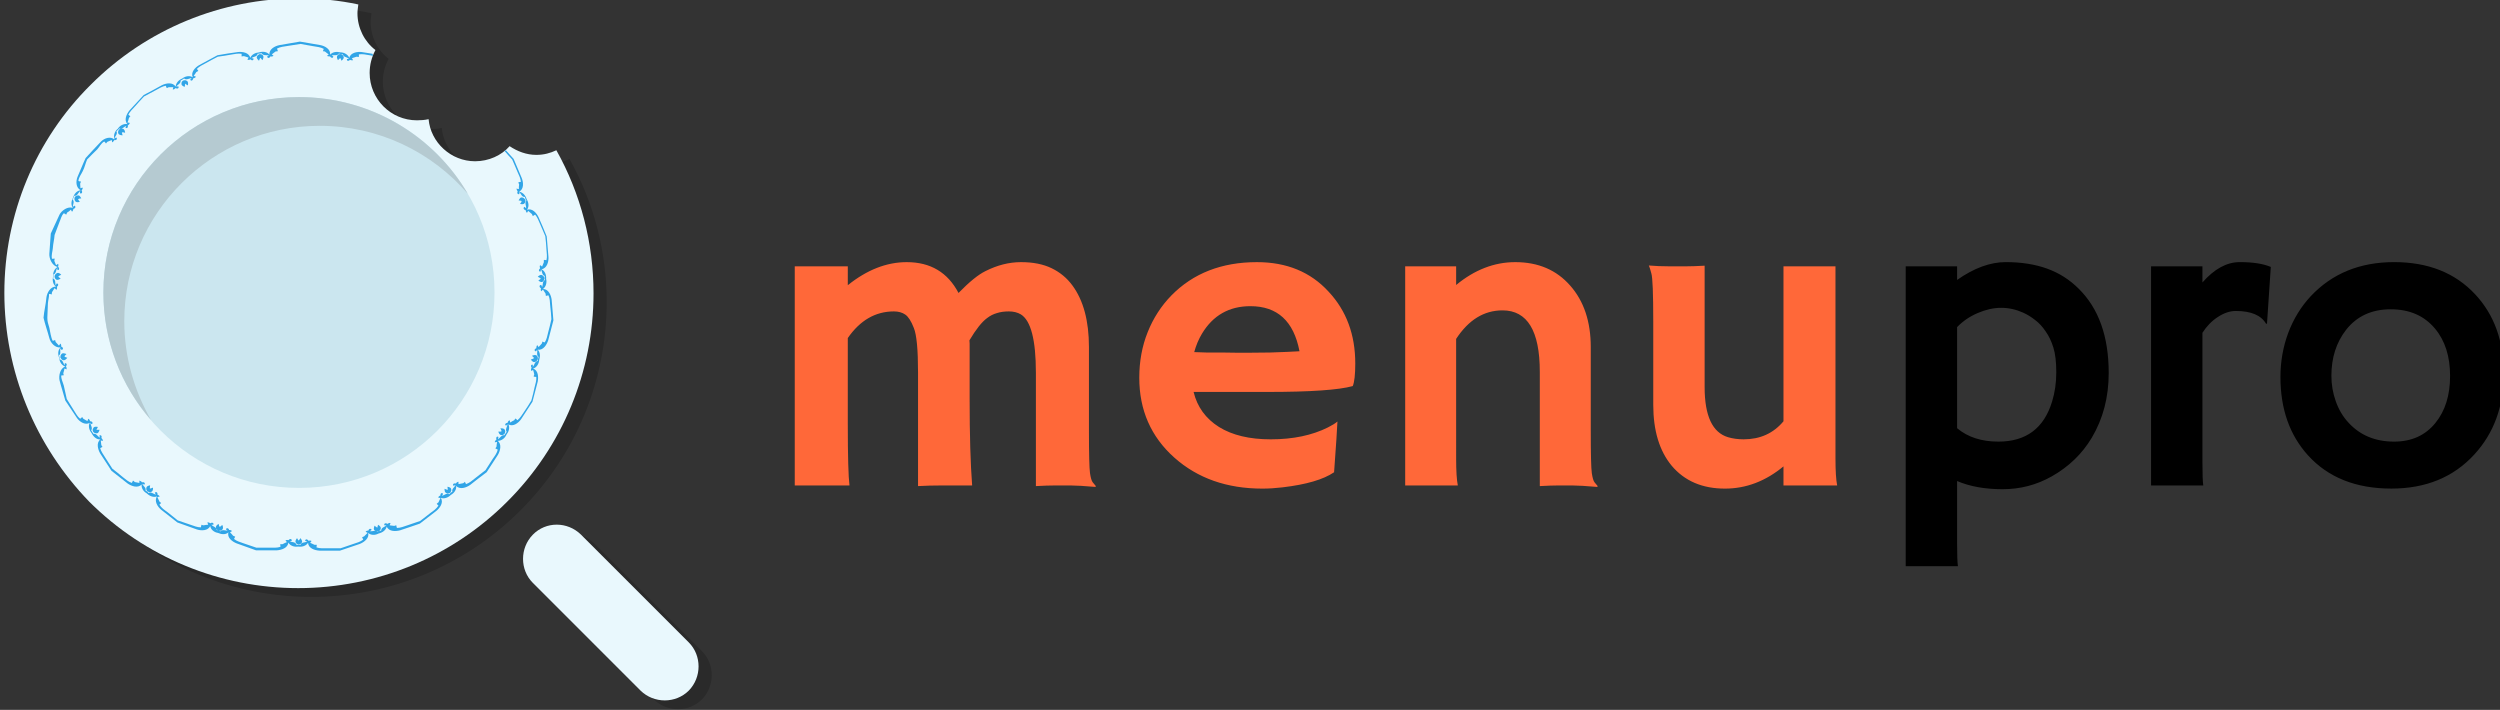 <?xml version="1.0" encoding="UTF-8"?>
<!-- Created with Inkscape (http://www.inkscape.org/) -->
<svg width="201.38mm" height="57.179mm" version="1.1" viewBox="0 0 201.38 57.179" xmlns="http://www.w3.org/2000/svg">
 <rect x="0" y="0" width="201.38" height="57.179" fill="#333333" stroke="none"/>
 <g transform="translate(-4.311 -119.91)">
  <g transform="matrix(.353 0 0 -.353 -274.38 238.44)">
   <g transform="translate(963 249.32)">
    <path d="m0-24.32m19.954 13.829c0-7.178 0.128-11.787 0.383-13.829h-12.489v50.005h12.106v-4.307c4.37 3.509 8.852 5.264 13.446 5.264 5.423 0 9.363-2.345 11.819-7.034 2.456 2.52 4.498 4.179 6.125 4.977 2.712 1.372 5.423 2.058 8.135 2.058 2.744 0 5.072-0.463 6.986-1.388 1.914-0.925 3.493-2.233 4.737-3.924 2.52-3.413 3.78-8.103 3.78-14.068v-19.045c0-5.391 0.08-8.629 0.239-9.714s0.367-1.786 0.622-2.106c0.287-0.319 0.526-0.606 0.718-0.861l-0.096-0.191c-2.552 0.223-4.434 0.335-5.646 0.335h-3.589c-1.18 0-2.632-0.048-4.354-0.144v25.888c0 7.465-1.148 11.899-3.445 13.303-0.766 0.447-1.675 0.67-2.728 0.67-1.021 0-1.93-0.128-2.728-0.383-0.798-0.223-1.547-0.606-2.249-1.148-1.18-0.861-2.52-2.552-4.019-5.072 0.032-0.255 0.048-0.51 0.048-0.766v-12.633c0-8.167 0.191-14.738 0.574-19.715h-6.939c-1.882 0-3.685-0.048-5.407-0.144v25.936c0 5.2-0.319 8.581-0.957 10.145-0.606 1.563-1.26 2.584-1.962 3.062-0.702 0.479-1.563 0.718-2.584 0.718-4.211 0-7.72-2.026-10.527-6.077v-19.811zm61.872-13.829m4.642 24.596c0 3.732 0.638 7.194 1.914 10.384 1.276 3.19 3.079 5.981 5.407 8.374 4.977 5.072 11.484 7.608 19.523 7.608 6.795 0 12.25-2.249 16.365-6.747 4.051-4.338 6.077-9.794 6.077-16.365 0-2.52-0.191-4.243-0.574-5.168-3.19-0.893-9.682-1.34-19.476-1.34h-16.844c0.829-3.413 2.759-6.077 5.79-7.991 3.031-1.882 6.97-2.823 11.819-2.823 5.072 0 9.427 0.909 13.063 2.728 0.957 0.479 1.675 0.925 2.153 1.34-0.064-1.34-0.144-2.712-0.239-4.115l-0.526-7.465c-2.425-1.659-6.348-2.807-11.771-3.445-1.595-0.191-3.126-0.287-4.594-0.287-8.103 0-14.802 2.361-20.098 7.082-5.327 4.753-7.991 10.83-7.991 18.231zm36.559 6.029c-1.308 6.859-5.04 10.288-11.197 10.288-4.849 0-8.534-2.09-11.054-6.269-0.766-1.276-1.356-2.68-1.77-4.211 0.766-0.032 1.707-0.064 2.823-0.096h3.541c1.18-0.032 2.313-0.048 3.397-0.048h2.728c1.627 0 3.222 0.016 4.785 0.048l3.924 0.144c1.053 0.032 1.994 0.08 2.823 0.144zm16.126-30.625m19.619 6.125c0-2.807 0.128-4.849 0.383-6.125h-12.011v50.005h11.628v-4.259c4.211 3.477 8.709 5.216 13.494 5.216 5.232 0 9.411-1.786 12.537-5.359 3.126-3.541 4.689-8.214 4.689-14.021v-19.045c0-5.391 0.08-8.629 0.239-9.714 0.16-1.085 0.367-1.786 0.622-2.106 0.287-0.319 0.526-0.606 0.718-0.861l-0.096-0.191c-2.584 0.223-4.466 0.335-5.646 0.335h-3.35c-1.021 0-2.393-0.048-4.115-0.144v26.079c0 9.347-2.839 14.021-8.518 14.021-4.211 0-7.736-2.169-10.575-6.508zm37.707-6.125m36.989 4.354c-4.083-3.381-8.534-5.072-13.351-5.072-5.168 0-9.219 1.739-12.154 5.216-2.807 3.381-4.211 8.023-4.211 13.925v18.997c0 6.38-0.144 10.033-0.431 10.958-0.255 0.957-0.447 1.563-0.574 1.818 1.467-0.128 2.999-0.191 4.594-0.191h3.972c1.053 0 2.44 0.048 4.163 0.144v-27.706c0-6.572 1.786-10.384 5.359-11.437 1.085-0.319 2.265-0.479 3.541-0.479 3.764 0 6.795 1.372 9.092 4.115v35.362h11.867v-43.88c0-2.807 0.128-4.849 0.383-6.125h-12.25z" fill="#ff6839"/>
   </g>
   <g transform="translate(963 231.62)">
    <path d="m253.61-6.615m19.476 1.005v-14.068c0-2.744 0.064-4.53 0.191-5.359h-11.915v68.428h11.724v-3.11c3.86 2.712 7.561 4.067 11.102 4.067 3.541 0 6.683-0.494 9.427-1.483s5.152-2.52 7.226-4.594c4.562-4.498 6.843-10.91 6.843-19.236 0-5.519-1.292-10.448-3.876-14.786-2.201-3.669-5.248-6.604-9.14-8.805-3.445-1.946-7.178-2.919-11.197-2.919-4.019 0-7.481 0.622-10.384 1.866zm0 12.059c2.425-2.042 5.567-3.062 9.427-3.062 6.316 0 10.4 3.047 12.25 9.14 0.638 2.074 0.957 4.291 0.957 6.651 0 2.393-0.223 4.291-0.67 5.694-0.447 1.435-1.037 2.664-1.77 3.685-0.702 1.053-1.499 1.914-2.393 2.584-0.893 0.702-1.802 1.26-2.728 1.675-1.627 0.734-3.302 1.101-5.024 1.101s-3.509-0.399-5.359-1.196-3.413-1.866-4.689-3.206zm37.659-13.063m18.327 5.359c0-2.744 0.064-4.53 0.191-5.359h-11.915v50.005h11.724v-3.685c2.712 3.094 5.551 4.642 8.518 4.642 2.999 0 5.359-0.367 7.082-1.101l-0.861-12.872-0.191-0.144c-1.117 1.978-3.429 2.967-6.939 2.967-1.34 0-2.712-0.463-4.115-1.388-1.372-0.893-2.536-2.09-3.493-3.589zm14.403-5.359m3.397 24.739c0 3.509 0.59 6.859 1.77 10.049 1.212 3.222 2.935 6.029 5.168 8.422 4.881 5.168 11.213 7.752 18.997 7.752 7.752 0 13.909-2.44 18.471-7.321 4.37-4.658 6.556-10.703 6.556-18.136 0-7.433-2.249-13.59-6.747-18.471-4.753-5.168-11.054-7.752-18.901-7.752-8.103 0-14.451 2.536-19.045 7.608-4.179 4.626-6.269 10.575-6.269 17.849zm11.628 0.287c0-2.01 0.335-3.956 1.005-5.838s1.627-3.493 2.871-4.833c2.648-2.903 6.125-4.354 10.432-4.354 3.988 0 7.13 1.42 9.427 4.259 2.233 2.744 3.35 6.316 3.35 10.719 0 4.466-1.148 8.071-3.445 10.814-2.456 2.935-5.822 4.402-10.097 4.402-4.338 0-7.736-1.563-10.192-4.689-2.233-2.871-3.35-6.364-3.35-10.479z"/>
   </g>
   <g transform="matrix(2.835 0 0 -2.835 777.36 675.88)">
    <g transform="matrix(.353 0 0 -.353 -274.24 238.44)">
     <g transform="translate(793,199.52)" fill-opacity=".184">
      <path d="m107.33 97.331c3.112 0 6.025 1.324 7.879 3.443 1.788-1.192 3.84-1.986 6.091-1.986 1.722 0 3.178 0.397 4.569 1.059 5.562-9.932 8.475-21.122 8.475-32.642 0-17.811-7.018-34.894-19.731-47.54-12.58-12.58-29.729-19.665-47.606-19.665-17.811 0-34.894 7.018-47.606 19.665-12.382 12.779-19.4 29.795-19.4 47.672 0 17.811 7.018 34.894 19.731 47.474 12.646 12.646 29.729 19.665 47.54 19.665 4.569 0 9.137-0.463 13.441-1.39-0.066-0.662-0.199-1.324-0.199-1.986 0-3.377 1.589-6.489 4.105-8.409-0.861-1.589-1.324-3.377-1.324-5.231 0-5.893 4.767-10.792 10.793-10.792 0.927 0 1.788 0.066 2.648 0.265 0.463-5.297 5.098-9.601 10.594-9.601z" fill-opacity=".184" fill-rule="evenodd"/>
     </g>
     <g transform="translate(790,201.52)">
      <path d="m107.33 97.331c3.112 0 6.025 1.324 7.879 3.443 1.788-1.192 3.84-1.986 6.091-1.986 1.722 0 3.178 0.397 4.569 1.059 5.562-9.932 8.475-21.122 8.475-32.642 0-17.811-7.018-34.894-19.731-47.54-12.58-12.58-29.729-19.665-47.606-19.665-17.811 0-34.894 7.018-47.606 19.665-12.382 12.779-19.4 29.795-19.4 47.672 0 17.811 7.018 34.894 19.731 47.474 12.646 12.646 29.729 19.665 47.54 19.665 4.569 0 9.137-0.463 13.441-1.39-0.066-0.662-0.199-1.324-0.199-1.986 0-3.377 1.589-6.489 4.105-8.409-0.861-1.589-1.324-3.377-1.324-5.231 0-5.893 4.767-10.792 10.793-10.792 0.927 0 1.788 0.066 2.648 0.265 0.463-5.297 5.098-9.601 10.594-9.601z" fill="#e9f8fd" fill-rule="evenodd"/>
     </g>
     <g transform="translate(812.58,224.37)">
      <path d="m44.627 1.75e-4c24.631 0 44.56 19.93 44.56 44.56 0 24.631-19.93 44.56-44.56 44.56s-44.627-19.93-44.627-44.56c0-24.631 19.996-44.56 44.627-44.56z" fill="#cbe6ef"/>
     </g>
     <g transform="translate(812.58,239.86)">
      <path d="m83.096 51.578c-8.144 9.468-20.261 15.494-33.768 15.494-24.565 0-44.56-19.996-44.56-44.56 0-8.144 2.251-15.825 6.091-22.512-6.82 7.813-10.859 18.01-10.859 29.067 0 24.565 19.996 44.56 44.627 44.56 16.42 0 30.788-8.939 38.469-22.048z" fill="#b5cad1" fill-rule="evenodd"/>
     </g>
     <g transform="translate(911.27,172.41)" fill-opacity=".184">
      <path d="m13.226 39.297 24.565-24.565c2.979-2.979 2.979-7.945 0-10.991-2.979-2.979-7.945-2.979-10.991 0l-24.565 24.565c-2.979 2.979-2.979 7.945 0 10.991 2.979 3.046 7.879 3.046 10.991 0z" fill-opacity=".184"/>
     </g>
     <g transform="translate(908.27,174.41)">
      <path d="m13.226 39.297 24.565-24.565c2.979-2.979 2.979-7.945 0-10.991-2.979-2.979-7.945-2.979-10.991 0l-24.565 24.565c-2.979 2.979-2.979 7.945 0 10.991 2.979 3.046 7.879 3.046 10.991 0z" fill="#e9f8fd"/>
     </g>
     <g transform="translate(798.94,210.07)">
      <path d="m113.35 62.041c0 0.066-0.066 0.066-0.132 0.132-0.199 0.066-0.331 0.199-0.53 0.265 0.265 0.265 0.662 0.596 1.059 0.331 0.265-0.132 0.397-0.397 0.463-0.662 0-0.265-0.132-0.53-0.331-0.728-0.331-0.331-0.795 4e-6 -1.059 0.199 0.132 0.132 0.331 0.199 0.463 0.331 0.066 0.066 0.066 0.066 0.066 0.132zm-4.37 17.679c-0.066 0-0.066 0.066-0.132 0.066-0.199 0-0.397 0.066-0.53 0.066 0.199 0.331 0.397 0.795 0.861 0.662 0.331-0.066 0.463-0.265 0.662-0.463 0.066-0.265 0.066-0.53-0.132-0.795-0.265-0.397-0.728-0.265-1.059-0.199 0.132 0.132 0.199 0.331 0.331 0.463zm-41.316 32.576c-0.066 0-0.066-0.066-0.132-0.066-0.132-0.132-0.265-0.265-0.397-0.397-0.199 0.331-0.397 0.795-0.066 1.126 0.199 0.265 0.463 0.265 0.728 0.265 0.265-0.132 0.53-0.265 0.596-0.53 0.199-0.397-0.132-0.728-0.463-0.993-0.066 0.199-0.132 0.331-0.199 0.53 0-0.066-0.066 0-0.066 0.066zm-18.208 0.066c-0.066-0.066-0.066-0.066-0.132-0.132-0.066-0.199-0.132-0.331-0.199-0.53-0.265 0.265-0.662 0.596-0.463 0.993 0.132 0.265 0.331 0.397 0.596 0.53 0.265 0 0.53-0.066 0.728-0.265 0.331-0.331 0.066-0.795-0.066-1.126-0.132 0.132-0.265 0.265-0.397 0.463 0.066 0 0 0-0.066 0.066zm-17.149-5.893c0-0.066-0.066-0.066-0.066-0.132 0-0.199 4e-6 -0.397-0.066-0.596-0.331 0.132-0.795 0.331-0.728 0.795 0 0.331 0.199 0.53 0.397 0.662 0.265 0.066 0.53 0.132 0.795-0.066 0.397-0.199 0.331-0.662 0.265-1.059-0.132 0.066-0.331 0.199-0.463 0.265-0.066 0.132-0.132 0.132-0.132 0.132zm-14.434-11.124v-0.132c0.066-0.199 0.132-0.397 0.132-0.53-0.397 0.066-0.861 0.066-0.993 0.53-0.066 0.265 2e-6 0.53 0.199 0.795 0.199 0.199 0.463 0.265 0.795 0.199 0.463-0.066 0.53-0.53 0.596-0.927-0.199 0.066-0.397 0.066-0.53 0.132-0.066-0.066-0.132-0.066-0.199-0.066zm-9.998-15.229c0-0.066 0-0.132 0.066-0.132 0.132-0.132 0.199-0.331 0.331-0.463-0.397-0.066-0.861-0.199-1.059 0.199-0.199 0.265-0.199 0.53-0.132 0.795 0.132 0.265 0.331 0.397 0.662 0.463 0.463 0.132 0.662-0.331 0.861-0.662-0.199 0-0.397-0.066-0.53-0.066-0.066-0.066-0.132-0.066-0.199-0.132zm-4.502-17.612c0-0.066 0.066-0.066 0.066-0.132 0.132-0.132 0.331-0.199 0.463-0.331-0.331-0.199-0.728-0.463-1.059-0.199-0.265 0.199-0.331 0.463-0.331 0.728 0.066 0.265 0.199 0.53 0.463 0.662 0.397 0.265 0.795-0.066 1.059-0.331-0.199-0.066-0.331-0.199-0.53-0.265-0.066-0.066-0.132-0.132-0.132-0.132zm1.39-18.208c0.066-0.066 0.066-0.066 0.132-0.132 0.199-0.066 0.331-0.132 0.53-0.199-0.265-0.265-0.53-0.662-0.993-0.53-0.265 0.066-0.463 0.331-0.596 0.596 0 0.265 0 0.53 0.265 0.795 0.265 0.331 0.728 0.132 1.126 0l-0.397-0.397s0-0.066-0.066-0.132zm7.283-16.685c0.066 0 0.066-0.066 0.132-0.066h0.596c-0.132-0.331-0.265-0.861-0.728-0.795-0.331 0-0.53 0.132-0.728 0.331-0.132 0.265-0.199 0.53 0 0.795 0.132 0.463 0.662 0.397 1.059 0.331-0.066-0.199-0.132-0.331-0.265-0.53-0.066 0-0.066-7e-6 -0.066-0.066zm12.249-13.441h0.132c0.199 0.066 0.331 0.132 0.53 0.199 0-0.397 2e-6 -0.861-0.463-0.993-0.265-0.132-0.53 0-0.795 0.132-0.199 0.199-0.331 0.463-0.265 0.728 0 0.463 0.53 0.596 0.861 0.662 0-0.199-0.066-0.397-0.066-0.596 0-0.066 0-0.132 0.066-0.132zm15.891-8.74c0.066 0 0.132 0 0.132 0.066 0.132 0.132 0.265 0.265 0.463 0.331 0.132-0.331 0.265-0.861-0.132-1.126-0.199-0.199-0.53-0.199-0.795-0.132-0.265 0.132-0.463 0.331-0.53 0.596-0.132 0.463 0.265 0.728 0.596 0.927 0.066-0.199 0.066-0.397 0.132-0.53 0.066-0.066 0.132-0.132 0.132-0.132zm17.943-3.112c0.066 0 0.066 0.066 0.132 0.066 0.132 0.132 0.199 0.331 0.331 0.463 0.199-0.331 0.53-0.728 0.265-1.059-0.132-0.265-0.397-0.331-0.662-0.397-0.265 0.066-0.53 0.132-0.662 0.397-0.265 0.397 0.066 0.795 0.265 1.059 0.066-0.132 0.199-0.331 0.265-0.463 0 0-3e-6 8e-6 0.066-0.066zm17.943 2.913c0 0.066 0.066 0.066 0.066 0.132 0.066 0.199 0.066 0.397 0.132 0.53 0.331-0.199 0.728-0.463 0.596-0.927-0.066-0.331-0.265-0.463-0.53-0.596-0.265-0.066-0.53 8e-6 -0.795 0.199-0.397 0.265-0.199 0.728-0.066 1.126 0.132-0.132 0.265-0.265 0.463-0.331 0-0.066 0.066-0.132 0.132-0.132zm16.023 8.607c0 0.066 7e-6 0.132 0.066 0.132 0 0.199-0.066 0.397-0.066 0.596 0.397-0.066 0.861-0.199 0.861-0.662 0.066-0.331-0.132-0.53-0.265-0.728-0.265-0.132-0.53-0.199-0.795-0.066-0.463 0.132-0.463 0.662-0.463 0.993 0.199-0.066 0.331-0.132 0.53-0.199 0-0.066 0.066-0.066 0.132-0.066zm12.315 13.375v0.132c-0.066 0.199-0.132 0.331-0.265 0.53 0.397 0 0.861 0.066 1.059-0.397 0.132-0.265 0.066-0.53-0.066-0.795-0.199-0.199-0.397-0.397-0.728-0.331-0.463 0-0.596 0.463-0.728 0.795h0.596c0.066 0 0.132 0.066 0.132 0.066zm7.416 16.685c0 0.066-0.066 0.066-0.066 0.132-0.132 0.132-0.265 0.265-0.397 0.397 0.331 0.132 0.795 0.331 1.126 0 0.199-0.199 0.265-0.463 0.199-0.795-0.132-0.265-0.265-0.463-0.596-0.596-0.397-0.199-0.728 0.199-0.993 0.53 0.199 0.066 0.331 0.132 0.53 0.199 0.066 0.066 0.132 0.066 0.199 0.132zm-36.681 68.926c-0.265 0.066-0.53 0.066-0.795 0.132-0.795 0.132-1.589 0.331-2.45 0.199v-0.596c-0.132 0-0.397 0.066-0.53 0.066-0.331-0.132-0.662-0.199-1.059-0.331 0.066-0.132 0.199-0.331 0.265-0.463-0.265-0.066-0.53 0-0.728 0.066-0.265-0.331-0.795-0.265-0.662 0.199 0.132 0 0.331 0.066 0.463 0.066-0.463 0.397-1.258 0.331-1.39 0.993-0.132 0-0.331 0.066-0.463 0.066-0.132 0.066-0.331 0.066-0.463 0.132-0.331-0.596-1.059-0.265-1.655-0.463 0.132-0.066 0.331-0.132 0.397-0.199-0.066-0.53-0.596-0.331-0.728 0-0.265 0-0.53 0-0.728 0.132 0.132 0.066 0.331 0.265 0.397 0.331-0.265 0.199-0.596 0.397-0.861 0.662-0.132 0-0.397 0.066-0.463 0.066 0.066 0.132 0.132 0.397 0.199 0.53-0.728 0.397-1.523 0.463-2.317 0.596-0.993 0.199-2.053 0.331-2.979 0.53-0.993-0.132-1.986-0.331-2.979-0.463-0.795-0.132-1.655-0.199-2.384-0.596 0.066-0.132 0.132-0.397 0.199-0.596-0.132 0-0.397-0.066-0.53-0.066-0.265-0.199-0.596-0.463-0.861-0.662 0.132-0.066 0.331-0.265 0.397-0.331-0.199-0.132-0.463-0.199-0.728-0.132-0.132-0.397-0.662-0.53-0.728 0 0.132 0.066 0.331 0.132 0.397 0.199-0.53 0.199-1.258-0.132-1.655 0.53-0.132 0-0.331-0.066-0.463-0.066s-0.331-0.066-0.463-0.066c-0.132-0.728-0.927-0.596-1.39-0.993 0.132 0 0.331-0.066 0.463-0.066 0.066-0.53-0.463-0.53-0.662-0.199-0.265-0.132-0.463-0.199-0.728-0.066 0.066 0.132 0.199 0.331 0.265 0.463-0.331 0.132-0.728 0.199-1.059 0.331-0.132 0-0.397-0.066-0.53-0.066v0.596c-0.795 0.132-1.655-0.066-2.45-0.199-0.993-0.199-2.053-0.331-2.979-0.463-0.861-0.463-1.788-0.927-2.715-1.457-0.728-0.397-1.457-0.728-2.053-1.324 0.066-0.132 0.265-0.331 0.331-0.463-0.132-0.066-0.331-0.199-0.463-0.265-0.199-0.331-0.397-0.596-0.596-0.861 0.132-0.066 0.397-0.132 0.53-0.199-0.132-0.199-0.397-0.331-0.662-0.397 0-0.397-0.463-0.728-0.662-0.265 0.066 0.066 0.265 0.265 0.331 0.331-0.596 0-1.192-0.53-1.722-0.066-0.132-0.066-0.265-0.132-0.397-0.265-0.132-0.066-0.265-0.132-0.397-0.199 0.066-0.728-0.662-0.861-0.993-1.39 0.132 0 0.331 0.066 0.463 0.066 0.265-0.463-0.265-0.662-0.596-0.397-0.199-0.199-0.397-0.331-0.662-0.331 0 0.132 0.066 0.397 0.132 0.53h-1.059c-0.132-0.066-0.331-0.199-0.463-0.199-0.066 0.132-0.132 0.397-0.199 0.53-0.795-0.132-1.523-0.596-2.251-0.993-0.927-0.463-1.788-0.993-2.715-1.457-0.662-0.728-1.39-1.457-2.053-2.251-0.53-0.596-1.192-1.192-1.523-1.92 0.132-0.066 0.331-0.265 0.463-0.331-0.066-0.066-0.265-0.265-0.331-0.397-0.066-0.331-0.199-0.728-0.331-1.059 0.132 0 0.397 0 0.53-0.066-0.066-0.265-0.265-0.463-0.463-0.596 0.132-0.397-0.199-0.795-0.53-0.463 0.066 0.132 0.132 0.331 0.199 0.397-0.53-0.199-0.927-0.861-1.589-0.596-0.132-0.132-0.199-0.265-0.331-0.331-0.132-0.132-0.199-0.199-0.331-0.331 0.331-0.662-0.331-1.059-0.463-1.655 0.132 0.066 0.331 0.199 0.397 0.265 0.397-0.331-2e-6 -0.728-0.397-0.596-0.132-0.199-0.265-0.397-0.53-0.53 0 0.132-0.066 0.397-0.066 0.53-0.331-0.132-0.662-0.265-0.993-0.397-0.066-0.066-0.265-0.265-0.331-0.397-0.066 0.132-0.265 0.331-0.397 0.463-0.728-0.397-1.06-1.192-1.589-1.788-0.728-0.728-1.655-1.589-2.317-2.317-0.397-0.927-0.53-1.722-0.993-2.648-0.331-0.728-0.927-1.39-0.993-2.251 0.132-0.066 0.397-0.132 0.596-0.132-0.066-0.132-0.132-0.331-0.199-0.463 0-0.331 0.066-0.728 0.066-1.059 0.132 0.066 0.397 0.132 0.53 0.132 0-0.265-0.132-0.463-0.265-0.662 0.265-0.331 0.066-0.861-0.397-0.596 0 0.132 0.066 0.331 0.066 0.463-0.463-0.331-0.596-1.126-1.324-1.059-0.066-0.132-0.132-0.265-0.199-0.463-0.066-0.132-0.132-0.265-0.199-0.397 0.53-0.53 0-1.126 0.066-1.722 0.066 0.066 0.199 0.265 0.331 0.331 0.463-0.199 0.199-0.662-0.199-0.728-0.066-0.265-0.132-0.463-0.331-0.662-0.066 0.132-0.199 0.331-0.265 0.463-0.265-0.265-0.53-0.463-0.861-0.662-0.066-0.132-0.132-0.331-0.199-0.463-0.132 0.066-0.397 0.265-0.53 0.331-0.596-0.596-0.662-1.258-0.993-1.986-0.397-0.927-0.728-2.053-1.125-2.979-0.066-0.993-0.331-1.92-0.397-2.979-0.066-0.795-0.397-1.655-0.199-2.45 0.132 0 0.463 0 0.596 0.066 0-0.132 0-0.397-0.066-0.53 0.132-0.331 0.265-0.662 0.397-0.993 0.132 0.066 0.331 0.199 0.463 0.331 0.132-0.265 0.066-0.53 0-0.728 0.331-0.199 0.331-0.795-0.132-0.728 0 0.132-0.066 0.331-0.066 0.463-0.331-0.463-0.199-1.258-0.861-1.457v-0.463c0-0.132-0.066-0.331-0.066-0.463 0.662-0.331 0.397-1.059 0.596-1.589 0.066 0.132 0.132 0.331 0.199 0.463 0.53 0 0.397-0.596 0.066-0.728 0.066-0.265 0.066-0.53-0.132-0.728-0.066 0.066-0.265 0.265-0.397 0.397-0.199-0.331-0.397-0.596-0.596-0.927 0-0.132-0.066-0.397-0.066-0.53-0.132 0.066-0.397 0.132-0.596 0.132 0-0.861-0.199-1.324-0.265-2.119-0.066-1.059-0.066-2.317-0.132-3.311 0-1.003 0.199-1.324 0.463-2.317 0.199-0.795 0.331-2.251 0.795-2.979 0.132 0.066 0.397 0.199 0.53 0.199 0-0.132 0.066-0.397 0.132-0.463 0.265-0.265 0.463-0.53 0.728-0.795 0.066 0.132 0.265 0.331 0.331 0.463 0.199-0.199 0.199-0.463 0.199-0.728 0.397-0.066 0.596-0.596 0.066-0.728-0.066 0.132-0.199 0.331-0.265 0.397-0.132-0.596 0.199-1.258-0.331-1.655 0.066-0.132 0.066-0.265 0.132-0.463 0-0.132 0.066-0.331 0.066-0.463 0.728-0.066 0.728-0.861 1.126-1.324v0.463c0.463 0.132 0.596-0.397 0.265-0.662 0.132-0.199 0.199-0.463 0.132-0.728-0.132 0.066-0.397 0.199-0.463 0.199-0.066-0.331-0.132-0.728-0.265-1.059 0-0.132 0.066-0.397 0.132-0.463-0.132 0-0.463-0.066-0.596-0.066-0.066-0.795 0.397-1.589 0.596-2.384 0.265-0.993 0.397-1.986 0.662-2.979 0.53-0.861 1.126-1.788 1.655-2.648 0.463-0.662 0.728-1.324 1.391-1.854 0.132 0.066 0.331 0.265 0.463 0.397 0.066-0.132 0.199-0.331 0.265-0.397 0.331-0.199 0.596-0.331 0.927-0.53 0.066 0.132 0.132 0.397 0.199 0.53 0.265-0.132 0.331-0.331 0.463-0.596 0.397 0.066 0.728-0.397 0.331-0.662-0.066 0.066-0.265 0.199-0.331 0.331 0.066-0.596 0.596-1.126 0.199-1.722 0.066-0.132 0.199-0.265 0.265-0.397s0.132-0.265 0.265-0.397c0.662 0.132 0.927-0.596 1.457-0.861 0 0.132-0.066 0.331-0.132 0.463 0.397 0.265 0.662-0.199 0.463-0.53 0.199-0.199 0.331-0.397 0.397-0.662-0.132 0-0.397 0.066-0.53 0.066 0.066-0.331 0.066-0.728 0.132-1.059 0.066-0.132 0.199-0.331 0.265-0.397-0.132-0.066-0.397-0.199-0.53-0.265 0.199-0.795 0.728-1.457 1.126-2.119 0.53-0.861 1.126-1.722 1.655-2.582 0.795-0.596 1.589-1.258 2.384-1.92 0.662-0.53 1.258-1.059 2.053-1.324 0.066 0.132 0.199 0.397 0.265 0.53 0.132-0.066 0.331-0.199 0.397-0.331 0.331-0.066 0.728-0.132 1.059-0.199v0.53c0.265-0.066 0.463-0.199 0.596-0.397 0.397 0.132 0.861-0.132 0.53-0.53-0.132 0.066-0.331 0.132-0.463 0.199 0.199-0.53 0.927-0.861 0.728-1.523 0.132-0.066 0.265-0.199 0.397-0.265 0.132-0.132 0.265-0.199 0.331-0.331 0.596 0.397 1.059-0.265 1.655-0.331-0.066 0.066-0.199 0.265-0.265 0.397 0.331 0.397 0.728 8e-6 0.596-0.397 0.265-0.132 0.463-0.265 0.53-0.463-0.132 0-0.397-0.066-0.53-0.132 0.132-0.331 0.331-0.662 0.463-0.993 0.066-0.066 0.265-0.265 0.397-0.331-0.132-0.132-0.331-0.331-0.397-0.397 0.463-0.728 1.126-1.192 1.788-1.655 0.795-0.662 1.589-1.258 2.384-1.92 0.927-0.331 1.92-0.662 2.913-0.993 0.795-0.265 1.523-0.596 2.384-0.596 0 0.132 0.066 0.463 0.132 0.596 0.132-0.066 0.331-0.132 0.463-0.132 0.331 0.066 0.728 0.132 1.059 0.132-0.066 0.132-0.132 0.397-0.199 0.53 0.265 0.066 0.463-0.066 0.728-0.199 0.265 0.265 0.795 0.132 0.662-0.331h-0.463c0.397-0.463 1.192-0.53 1.192-1.192 0.132-0.066 0.265-0.066 0.463-0.132 0.132-0.066 0.265-0.132 0.397-0.199 0.463 0.53 1.126 0.132 1.655 0.199-0.066 0.066-0.265 0.199-0.397 0.265 0.132 0.463 0.662 0.265 0.728-0.132 0.265 0 0.53-0.066 0.662-0.265-0.132-0.066-0.331-0.199-0.463-0.265 0.265-0.265 0.53-0.53 0.728-0.795 0.132-0.066 0.331-0.132 0.463-0.199-0.066-0.132-0.199-0.397-0.265-0.53 0.662-0.53 1.457-0.728 2.185-0.993 0.993-0.331 1.92-0.662 2.913-0.993h3.046c0.795 0 1.655-0.066 2.45 0.199 0 0.132-0.066 0.463-0.066 0.596h0.53c0.331 0.199 0.662 0.331 0.993 0.463-0.066 0.132-0.265 0.331-0.331 0.397 0.265 0.132 0.463 0.132 0.728 0.066 0.199 0.331 0.728 0.397 0.728-0.132-0.132-0.066-0.331-0.132-0.463-0.132 0.53-0.265 1.258-0.066 1.523-0.795h0.927c0.265 0.662 0.993 0.463 1.523 0.728-0.132 0.066-0.331 0.132-0.463 0.132 0 0.53 0.53 0.463 0.728 0.066 0.265 0.066 0.53 0.066 0.728-0.066-0.066-0.132-0.265-0.331-0.331-0.397 0.331-0.132 0.662-0.331 0.993-0.463h0.53c0-0.132-0.066-0.463-0.066-0.596 0.795-0.265 1.589-0.199 2.45-0.199h3.046c0.927 0.331 1.92 0.662 2.913 0.993 0.795 0.265 1.589 0.463 2.251 0.993-0.066 0.132-0.199 0.397-0.265 0.53 0.132 0.066 0.331 0.132 0.463 0.199l0.795 0.795c-0.132 0.066-0.331 0.199-0.463 0.265 0.199 0.199 0.397 0.265 0.662 0.265 0.066 0.397 0.53 0.596 0.728 0.132-0.066-0.066-0.265-0.199-0.397-0.265 0.596-0.132 1.258 0.331 1.655-0.199 0.132 0.066 0.265 0.132 0.463 0.199 0.132 0.066 0.265 0.066 0.463 0.132 0 0.728 0.795 0.795 1.192 1.192h-0.463c-0.199 0.463 0.331 0.596 0.662 0.331 0.199 0.132 0.463 0.265 0.728 0.199-0.066-0.132-0.132-0.397-0.199-0.53 0.331-0.066 0.728-0.066 1.059-0.132 0.132 0.066 0.331 0.132 0.463 0.132 0-0.132 0.066-0.463 0.132-0.596 0.795 0 1.589 0.331 2.384 0.596 0.993 0.331 1.92 0.662 2.913 0.993 0.795 0.596 1.589 1.258 2.384 1.854 0.662 0.463 1.324 0.927 1.788 1.655-0.132 0.132-0.331 0.331-0.397 0.397 0.066 0.066 0.265 0.265 0.397 0.331 0.132 0.331 0.331 0.662 0.463 0.993-0.132 0-0.397 0.066-0.53 0.132 0.132 0.265 0.331 0.397 0.53 0.463-0.066 0.397 0.331 0.795 0.596 0.331-0.066-0.066-0.199-0.265-0.265-0.397 0.596 0.066 1.059 0.728 1.655 0.331 0.132 0.132 0.265 0.199 0.331 0.331 0.132 0.066 0.265 0.199 0.397 0.265-0.199 0.662 0.53 0.993 0.728 1.523-0.132-0.066-0.331-0.132-0.463-0.199-0.331 0.397 0.132 0.662 0.53 0.53 0.132 0.199 0.331 0.397 0.596 0.397v-0.53c0.331 0.066 0.728 0.132 1.059 0.199 0.132 0.066 0.331 0.199 0.397 0.331 0.066-0.132 0.199-0.397 0.265-0.53 0.795 0.265 1.39 0.795 2.053 1.324 0.795 0.662 1.655 1.258 2.384 1.854 0.53 0.861 1.126 1.722 1.655 2.582 0.463 0.662 0.993 1.324 1.126 2.119-0.132 0.066-0.397 0.199-0.53 0.265 0.066 0.132 0.199 0.331 0.265 0.397 0 0.331 0.066 0.728 0.132 1.059-0.132 0-0.397-0.066-0.53-0.066 0 0.265 0.199 0.463 0.397 0.662-0.199 0.331 0.066 0.861 0.463 0.53-0.066-0.132-0.132-0.331-0.132-0.463 0.53 0.265 0.795 0.993 1.457 0.861 0.066 0.132 0.132 0.265 0.265 0.397 0.066 0.132 0.199 0.265 0.265 0.397-0.397 0.596 0.132 1.126 0.199 1.722-0.066-0.066-0.265-0.199-0.331-0.331-0.463 0.265-0.066 0.662 0.331 0.662 0.066 0.265 0.199 0.463 0.463 0.596 0.066-0.132 0.132-0.397 0.132-0.53 0.331 0.199 0.596 0.397 0.927 0.53 0.066 0.132 0.199 0.331 0.265 0.397 0.132-0.066 0.331-0.265 0.463-0.397 0.662 0.53 1.059 1.258 1.523 1.92 0.596 0.861 1.126 1.722 1.655 2.582 0.265 0.993 0.53 1.986 0.728 2.979 0.199 0.795 0.463 1.589 0.397 2.384-0.132 0-0.463 0.066-0.596 0.066 0 0.132 0.066 0.397 0.132 0.463-0.066 0.331-0.132 0.728-0.265 1.059-0.132-0.066-0.397-0.199-0.463-0.199-0.066 0.265 0 0.53 0.132 0.728-0.265 0.265-0.199 0.795 0.265 0.662v-0.463c0.397 0.397 0.397 1.192 1.126 1.324 0 0.132 0.066 0.331 0.066 0.463 0.066 0.132 0.066 0.265 0.132 0.463-0.596 0.397-0.199 1.126-0.331 1.655-0.066-0.132-0.199-0.331-0.265-0.397-0.53 0.132-0.331 0.596 0.066 0.728 0 0.265 0.066 0.53 0.199 0.728 0.066-0.132 0.265-0.331 0.331-0.463 0.265 0.265 0.463 0.53 0.728 0.795 0.066 0.132 0.132 0.397 0.132 0.463 0.132-0.066 0.397-0.199 0.53-0.199 0.463 0.662 0.596 1.523 0.795 2.317 0.265 0.993 0.53 1.986 0.728 2.979-0.066 0.993-0.132 1.986-0.265 3.046-0.066 0.795-0.066 1.655-0.397 2.384-0.132 0-0.397-0.066-0.596-0.132 0 0.132-0.066 0.397-0.066 0.53-0.199 0.331-0.397 0.596-0.596 0.927-0.066-0.066-0.265-0.265-0.397-0.397-0.132 0.199-0.132 0.463-0.066 0.728-0.397 0.132-0.463 0.728 0.066 0.728 0.066-0.132 0.132-0.331 0.199-0.463 0.265 0.53 0 1.258 0.662 1.589 0 0.132-0.066 0.331-0.066 0.463v0.463c-0.662 0.199-0.53 0.993-0.861 1.457 0-0.132-0.066-0.331-0.066-0.463-0.53-0.066-0.463 0.463-0.132 0.728-0.066 0.265-0.132 0.463 0 0.728 0.132-0.066 0.331-0.199 0.463-0.331 0.132 0.331 0.265 0.662 0.397 0.993v0.53c0.132 0 0.463 0 0.596-0.066 0.199 0.795 0.066 1.655 0 2.45-0.066 1.059-0.132 2.053-0.265 3.046-0.397 0.927-0.795 1.854-1.192 2.781-0.331 0.728-0.596 1.523-1.126 2.119-0.132-0.066-0.397-0.265-0.53-0.331-0.066 0.132-0.132 0.331-0.199 0.463-0.265 0.199-0.53 0.463-0.861 0.728-0.066-0.132-0.199-0.331-0.265-0.463-0.199 0.199-0.265 0.397-0.331 0.662-0.397 0-0.662 0.53-0.199 0.728 0.066-0.066 0.199-0.265 0.331-0.331 0.066 0.596-0.397 1.192 0.066 1.722-0.066 0.132-0.132 0.265-0.199 0.397-0.066 0.132-0.132 0.265-0.132 0.463-0.728-0.066-0.861 0.728-1.324 1.126 0-0.132 0.066-0.331 0.066-0.463-0.463-0.199-0.596 0.331-0.397 0.596-0.132 0.199-0.265 0.397-0.265 0.662 0.132-0.066 0.397-0.132 0.53-0.132 0 0.397-1e-5 0.728 0.066 1.059-0.066 0.132-0.132 0.331-0.199 0.463 0.132 0.066 0.397 0.132 0.596 0.132-0.066 0.795-0.463 1.589-0.795 2.317-0.397 0.927-0.795 1.92-1.192 2.781-0.596 0.662-1.192 1.258-1.722 1.92l0.265 0.199c0.596-0.662 1.192-1.324 1.788-1.986 0.596-1.457 1.258-2.913 1.854-4.37 0.397-0.993 0.53-2.516-0.596-3.112 0.861-0.132 1.457-0.861 1.722-1.722 0.463-0.728 0.596-1.722 0.066-2.384 1.192 0.397 2.185-0.728 2.648-1.722 0.662-1.457 1.258-2.913 1.854-4.37 0.132-1.589 0.265-3.112 0.397-4.701 0.066-1.059-0.331-2.582-1.589-2.781 0.795-0.397 1.126-1.324 1.059-2.185 0.199-0.795-1e-5 -1.788-0.728-2.317 1.258 0 1.854-1.39 1.986-2.45 0.132-1.589 0.265-3.178 0.397-4.701-0.397-1.523-0.795-3.046-1.192-4.569-0.331-0.993-1.126-2.317-2.384-2.119 0.596-0.596 0.596-1.589 0.331-2.384-0.066-0.861-0.596-1.722-1.39-1.92 1.192-0.397 1.258-1.92 1.059-2.979-0.397-1.523-0.795-3.046-1.192-4.569-0.861-1.324-1.722-2.648-2.582-3.973-0.596-0.861-1.854-1.854-2.913-1.192 0.397-0.795 0.066-1.722-0.463-2.384-0.331-0.795-1.126-1.39-1.986-1.39 0.993-0.728 0.596-2.251 0.066-3.178-0.861-1.324-1.722-2.648-2.582-3.973-1.258-0.927-2.516-1.92-3.774-2.913-0.861-0.596-2.317-1.126-3.178-0.199 0.132-0.861-0.463-1.655-1.192-2.053-0.596-0.596-1.523-0.993-2.317-0.662 0.728-1.059-0.199-2.317-0.993-2.979-1.258-0.993-2.516-1.92-3.774-2.913-1.457-0.53-2.979-0.993-4.502-1.523-0.993-0.265-2.582-0.331-3.046 0.861-0.199-0.861-0.993-1.39-1.854-1.589-0.728-0.397-1.722-0.463-2.384 0.132 0.331-1.192-0.927-2.119-1.92-2.516-1.523-0.53-2.979-0.993-4.502-1.523h-4.701c-1.059 0.066-2.516 0.53-2.582 1.788-0.463-0.728-1.39-0.993-2.251-0.861-0.861-0.132-1.788 0.132-2.251 0.927-0.066-1.258-1.589-1.722-2.648-1.788h-4.701c-1.457 0.53-2.979 1.059-4.436 1.589-0.993 0.397-2.251 1.324-1.854 2.516-0.662-0.596-1.655-0.463-2.384-0.132-0.861 0.132-1.655 0.728-1.788 1.589-0.463-1.126-2.053-1.126-3.046-0.795-1.523 0.53-2.979 1.059-4.436 1.589-1.258 0.993-2.45 1.92-3.708 2.913-0.795 0.662-1.655 1.986-0.927 3.046-0.795-0.331-1.722 0.066-2.317 0.662-0.728 0.397-1.324 1.192-1.192 2.053-0.861-0.927-2.317-0.397-3.178 0.199-1.258 0.993-2.516 1.986-3.708 2.913-0.861 1.324-1.722 2.648-2.582 3.973-0.53 0.927-0.927 2.45 0.066 3.178-0.861-0.066-1.589 0.596-1.986 1.39-0.53 0.662-0.861 1.589-0.463 2.384-1.059-0.596-2.317 0.265-2.913 1.125-0.861 1.324-1.788 2.648-2.648 3.973-0.397 1.523-0.927 3.046-1.324 4.635-0.199 1.059 0.133 2.715 1.324 3.112-0.861 0.265-1.324 1.126-1.39 1.986-0.331 0.795-0.331 1.788 0.331 2.384-1.258-0.199-2.317 1.059-2.582 2.119-0.397 1.523-0.993 3.178-1.324 4.635 0.132 1.589 0.53 3.046 0.662 4.635 0.132 1.059 0.927 2.516 2.185 2.45-0.728 0.53-0.861 1.457-0.662 2.317-0.066 0.861 0.265 1.788 1.059 2.185-1.258 0.199-1.986 1.92-1.92 2.979 0.132 1.589 0.199 3.112 0.331 4.635 0.662 1.457 1.324 2.847 1.986 4.304 0.463 0.927 1.92 1.986 3.046 1.523-0.53 0.728-0.331 1.722 0.066 2.384 0.199 0.795 0.861 1.589 1.722 1.655-1.126 0.596-1.126 2.053-0.728 3.046 0.662 1.457 1.192 2.913 1.854 4.304 1.059 1.126 2.395 2.648 3.521 3.774 0.728 0.728 2.107 1.258 3.034 0.463-0.265 1.059 0.132 1.92 0.795 2.45 0.463 0.728 1.324 1.192 2.185 1.059-0.861 0.861-0.199 2.317 0.463 3.112 1.059 1.192 2.185 2.317 3.244 3.509 1.39 0.728 2.781 1.457 4.171 2.251 0.927 0.463 2.45 0.728 3.112-0.331 0.066 0.861 0.728 1.523 1.523 1.854 0.662 0.53 1.655 0.728 2.384 0.265-0.53 1.126 0.53 2.251 1.457 2.781 1.39 0.728 2.781 1.523 4.171 2.251 1.523 0.265 3.112 0.53 4.635 0.728 1.059 0.132 2.582-0.132 2.847-1.324 0.331 0.795 1.192 1.192 2.053 1.258 0.795 0.265 1.788 0.132 2.317-0.53-0.132 1.258 1.258 1.986 2.317 2.185 1.589 0.265 3.112 0.53 4.635 0.795 1.523-0.265 3.112-0.53 4.635-0.795 1.059-0.199 2.384-0.927 2.251-2.185 0.596 0.662 1.523 0.728 2.317 0.53 0.861 0 1.722-0.463 2.053-1.258 0.265 1.192 1.854 1.457 2.847 1.324 0.795-0.132 1.655-0.265 2.45-0.397z" fill="#31a5e7"/>
     </g>
    </g>
   </g>
  </g>
 </g>
</svg>
